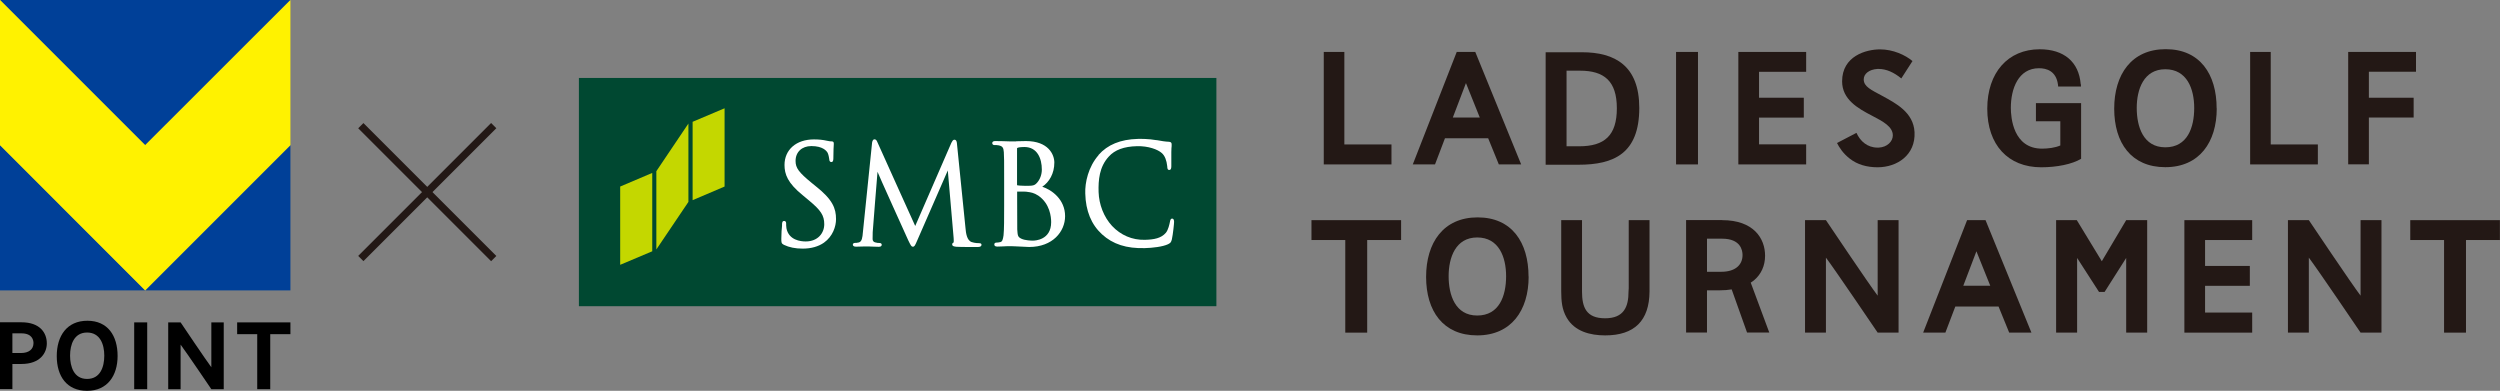 <?xml version="1.0" encoding="UTF-8"?>
<svg id="_レイヤー_2" data-name="レイヤー 2" xmlns="http://www.w3.org/2000/svg" viewBox="0 0 244.04 38.15">
  <rect x="0" y="0" width="244.04" height="38.15" fill="#808080" stroke="none"/>
  <defs>
    <style>
      .cls-1 {
        fill: #004831;
      }

      .cls-2 {
        fill: #fff;
      }

      .cls-3 {
        fill: #231815;
      }

      .cls-4 {
        fill: #c4d700;
      }

      .cls-5 {
        fill: #004098;
      }

      .cls-6 {
        fill: #fff200;
      }
    </style>
  </defs>
  <g id="image">
    <g>
      <g>
        <g>
          <g>
            <path d="M2.09,31.46c1.84,0,2.48,1.06,2.48,2.06,0,.93-.65,2.01-2.48,2.01h-.88v2.45H0v-6.52h2.09ZM2.05,34.46c.76,0,1.22-.36,1.22-.97,0-.28-.12-.95-1.18-.95h-.88v1.92h.84Z"/>
            <path d="M11.48,34.74c0,1.95-1.01,3.41-2.98,3.41s-2.96-1.41-2.96-3.39,1-3.45,2.99-3.45,2.95,1.46,2.95,3.44ZM10.18,34.71c0-1.11-.42-2.25-1.68-2.25s-1.66,1.16-1.66,2.25.38,2.28,1.66,2.28,1.68-1.15,1.68-2.28Z"/>
            <path d="M14.37,37.99h-1.27v-6.52h1.27v6.52Z"/>
            <path d="M20.63,37.99s-2.5-3.69-3-4.35v4.35h-1.21v-6.52h1.21s2.5,3.72,3,4.38v-4.38h1.21v6.52h-1.21Z"/>
            <path d="M26.38,32.62v5.37h-1.27v-5.37h-1.96v-1.15h5.2v1.15h-1.97Z"/>
          </g>
          <g>
            <polygon class="cls-5" points="28.35 28.35 28.35 14.17 14.17 28.35 28.35 28.35"/>
            <polygon class="cls-5" points="0 28.35 14.17 28.35 0 14.17 0 28.35"/>
            <polygon class="cls-5" points="28.35 0 0 0 0 0 14.17 14.17 28.35 0"/>
            <polygon class="cls-6" points="14.17 14.17 0 0 0 14.17 14.17 28.35 28.35 14.17 28.35 0 14.17 14.17"/>
          </g>
        </g>
        <g>
          <rect class="cls-1" x="76.48" y="-12.36" width="22.28" height="62.23" transform="translate(68.87 106.37) rotate(-90)"/>
          <g>
            <g>
              <polygon class="cls-4" points="60.54 18.21 60.54 25.85 63.67 24.53 63.67 16.88 60.54 18.21"/>
              <polygon class="cls-4" points="67.61 11.89 67.61 19.54 70.73 18.21 70.73 10.57 67.61 11.89"/>
              <polygon class="cls-4" points="64.07 16.71 64.07 24.35 67.2 19.71 67.2 12.06 64.07 16.71"/>
            </g>
            <g>
              <path class="cls-2" d="M76.58,16.09c0,.92.3,1.77,1.78,2.97l.6.5c1.17.97,1.5,1.47,1.5,2.33s-.62,1.68-1.81,1.68c-.49,0-1.65-.12-1.88-1.28-.03-.18-.03-.36-.03-.47,0-.07,0-.25-.2-.25-.19,0-.19.2-.2.31v.16c-.03.27-.07.72-.07,1.26,0,.37,0,.47.25.6h0c.52.25,1.12.37,1.84.37.81,0,1.53-.2,2.07-.58.87-.62,1.18-1.59,1.18-2.3,0-1.05-.33-1.91-1.99-3.22l-.37-.3c-1.28-1.05-1.59-1.47-1.59-2.16,0-.87.62-1.45,1.54-1.45,1.11,0,1.48.46,1.59.66.07.13.15.48.16.63,0,.1.03.27.21.27.19,0,.19-.27.19-.41,0-.71.03-1.14.04-1.31v-.11c0-.13-.07-.19-.22-.19-.09,0-.19,0-.45-.06-.39-.09-.79-.13-1.27-.13-1.72,0-2.87,1-2.87,2.5Z"/>
              <path class="cls-2" d="M92.9,13.87s-3.54,8.15-3.56,8.19c-.02-.02-3.7-8.2-3.7-8.2-.05-.12-.12-.26-.27-.26-.18,0-.22.22-.24.32,0,0-.9,8.77-.9,8.77-.04.47-.08.91-.41.98-.18.04-.24.04-.35.04-.13,0-.22.07-.22.16,0,.08.04.21.3.21.22,0,.61-.02.77-.02.16,0,.21,0,.21,0h.31c.15,0,.59.03.91.03.11,0,.32,0,.32-.21,0-.09-.09-.16-.2-.16-.13,0-.24,0-.44-.06-.15-.03-.25-.16-.25-.32,0-.23,0-.46.01-.67,0,0,.46-5.9.47-5.9-.03,0,3,6.69,3,6.69.25.51.3.62.45.62.16,0,.21-.11.41-.57,0,0,3-6.87,3-6.87l.57,6.59c0,.08,0,.15.01.21,0,.11,0,.23-.02.24-.11.04-.13.11-.13.18,0,.17.19.21.43.23.48.03,1.81.02,2.08.02.33,0,.35-.16.35-.21s-.02-.16-.19-.16c-.12,0-.43,0-.77-.11-.48-.17-.56-.9-.6-1.34l-.83-8.2c-.01-.19-.04-.45-.25-.45-.16,0-.23.17-.27.27Z"/>
              <path class="cls-2" d="M99.3,14.46s0-.03.08-.05c.18-.05.45-.06.62-.06,1.26,0,1.7,1.13,1.7,2.2,0,.48-.17.95-.46,1.28-.26.29-.4.31-1.14.31-.46,0-.7-.04-.79-.05,0,0-.03-.02-.03-.05,0-.03,0-3.58,0-3.58ZM99.18,13.8h-.5s-.17,0-.17,0c-.29-.01-.88-.03-1.34-.03-.07,0-.31,0-.31.2,0,.11.08.19.2.19.11,0,.33,0,.43.03.37.08.47.22.5.67.03.42.03.8.03,2.88v2.35c0,1.25,0,2.33-.06,2.89-.06.4-.12.61-.31.65-.15.04-.29.05-.38.05-.15,0-.21.09-.21.18,0,.21.24.21.32.21.28,0,.7-.03,1-.04h.31s.51.02.51.02c.45.03,1.07.06,1.26.06,2.3,0,3.51-1.51,3.51-3.01,0-1.63-1.3-2.57-2.23-2.87.68-.45,1.18-1.29,1.18-2.36,0-.78-.58-2.1-2.77-2.1-.36,0-.69.01-.96.02ZM99.7,23.3c-.35-.17-.36-.3-.4-.91v-.05c-.01-.19-.01-1.88-.01-2.88v-.76c.56,0,.9,0,1,.03h0c.31.04.63.08,1.07.37,1.13.78,1.25,2.07,1.25,2.59,0,1.75-1.6,1.8-1.78,1.8-.12,0-.76-.01-1.13-.19Z"/>
              <path class="cls-2" d="M107.24,15.14c-1.01,1.15-1.34,2.69-1.3,3.75.04,1.69.59,3.03,1.63,3.98,1.06.97,2.39,1.4,4.19,1.35.74-.02,1.73-.13,2.26-.38.25-.13.29-.18.37-.46.11-.47.23-1.64.22-1.74,0-.27-.13-.3-.19-.3-.17,0-.18.18-.21.29-.05.26-.17.81-.4,1.09-.46.54-1.16.67-2.06.69-1.22.03-2.35-.45-3.2-1.36-.8-.87-1.27-2.08-1.31-3.31-.03-1.14.06-2.44.99-3.45.59-.66,1.49-.99,2.75-1.02,1.11-.03,2.04.32,2.43.67.3.26.47.72.53,1.28.01.16.01.38.2.37.19,0,.2-.23.2-.38v-1.37c0-.29.02-.47.03-.58v-.18c0-.15-.07-.22-.25-.24-.37-.01-.76-.08-1.2-.16h-.05c-.74-.13-1.52-.13-1.82-.12-1.68.05-2.93.56-3.82,1.57Z"/>
            </g>
          </g>
        </g>
        <g>
          <rect class="cls-3" x="32.53" y="18.39" width="18.35" height=".72" transform="translate(-1.04 34.98) rotate(-45)"/>
          <rect class="cls-3" x="41.34" y="9.58" width=".72" height="18.35" transform="translate(-1.04 34.98) rotate(-45)"/>
        </g>
      </g>
      <g>
        <g>
          <path class="cls-3" d="M131.23,14.1h4.6v1.95h-6.61V5.07h2.01v9.03Z"/>
          <path class="cls-3" d="M146.31,16.05s-.46-1.14-1.04-2.55h-4.22c-.54,1.41-.97,2.55-.97,2.55h-2.17l4.29-10.98h1.81l4.48,10.98h-2.17ZM144.45,11.47c-.69-1.71-1.32-3.28-1.35-3.36l-1.28,3.36h2.63Z"/>
          <path class="cls-3" d="M150.88,16.08V5.1h3.54c3.23,0,5.6,1.32,5.6,5.44,0,4.45-2.49,5.54-5.93,5.54h-3.21ZM152.92,6.9v7.38h1.23c2.47,0,3.68-1.04,3.68-3.71s-1.25-3.67-3.6-3.67h-1.31Z"/>
          <path class="cls-3" d="M165.75,16.05h-2.14V5.07h2.14v10.98Z"/>
          <path class="cls-3" d="M171.71,7.01v2.53h4.37v1.94h-4.37v2.61h4.6v1.96h-6.62V5.07h6.62v1.94h-4.6Z"/>
          <path class="cls-3" d="M185.59,7.65c-.71-.58-1.45-.92-2.2-.92h-.12c-.81.05-1.34.47-1.34,1.02,0,.71.72,1.02,1.83,1.62,1.29.71,3.03,1.59,3.13,3.53.11,2.22-1.68,3.43-3.61,3.43-1.05,0-1.98-.27-2.71-.84-.69-.54-1.03-1.11-1.25-1.53l1.9-.99c.37.82,1.07,1.44,2.06,1.44.04,0,.07,0,.11,0,.84-.04,1.38-.61,1.38-1.19,0-.86-.95-1.36-2.04-1.93-1.37-.71-2.91-1.58-2.91-3.35,0-2.47,2.34-3.12,3.7-3.12,1.28,0,2.47.55,3.17,1.14l-1.1,1.71Z"/>
          <path class="cls-3" d="M203.12,8.2l.02.25h-2.23l-.02-.2c-.18-1.32-1.11-1.59-1.85-1.59-2.02,0-2.75,2-2.75,3.87,0,.93.22,3.98,3.05,3.98.58,0,1.29-.09,1.78-.31v-2.36h-2.38v-1.77h4.41v5.43c-.87.53-2.38.83-3.89.83-3.25,0-5.27-2.2-5.27-5.72s2.02-5.8,5.12-5.8c2.37,0,3.82,1.23,4,3.4Z"/>
          <path class="cls-3" d="M216.39,10.58c0,3.29-1.69,5.74-5.02,5.74s-4.99-2.38-4.99-5.71,1.68-5.81,5.03-5.81,4.97,2.45,4.97,5.78ZM214.19,10.54c0-1.87-.71-3.78-2.82-3.78s-2.79,1.96-2.79,3.78.63,3.84,2.79,3.84,2.82-1.93,2.82-3.84Z"/>
          <path class="cls-3" d="M221.66,14.1h4.6v1.95h-6.61V5.07h2.01v9.03Z"/>
          <path class="cls-3" d="M231.24,7v2.54h4.37v1.93h-4.37v4.57h-2.02s0-10.97,0-10.97h6.62v1.93h-4.6Z"/>
        </g>
        <g>
          <path class="cls-3" d="M133.46,23.43v9.04h-2.14v-9.04h-3.3v-1.94h8.75v1.94h-3.32Z"/>
          <path class="cls-3" d="M149.22,27c0,3.29-1.69,5.74-5.02,5.74s-4.99-2.38-4.99-5.71,1.68-5.81,5.03-5.81,4.97,2.45,4.97,5.78ZM147.02,26.96c0-1.87-.71-3.78-2.82-3.78s-2.79,1.96-2.79,3.78.63,3.84,2.79,3.84,2.82-1.93,2.82-3.84Z"/>
          <path class="cls-3" d="M161.02,28.46c-.02,2.84-1.47,4.28-4.33,4.28-1.45,0-2.97-.38-3.75-1.72-.48-.83-.53-1.63-.54-2.56v-6.97h2.03v6.97c0,1.52.4,2.61,2.25,2.61s2.29-1.13,2.29-2.61l.02-.32v-6.65h2.03v6.97Z"/>
          <path class="cls-3" d="M168.11,21.49c3.08,0,4.19,1.79,4.19,3.47,0,.98-.38,1.82-1.09,2.41-.09.08-.2.14-.31.22l1.81,4.87h-2.17l-1.5-4.21c-.36.06-.74.09-1.16.09h-1.25v4.12h-2.04v-10.98h3.52ZM168.03,26.53c1.29,0,2.07-.61,2.07-1.64,0-.47-.2-1.59-1.99-1.59h-1.48v3.23h1.41Z"/>
          <path class="cls-3" d="M183.29,32.47s-4.2-6.2-5.05-7.32v7.32h-2.04v-10.98h2.04s4.2,6.26,5.05,7.37v-7.37h2.04v10.98h-2.04Z"/>
          <path class="cls-3" d="M196.13,32.47s-.46-1.14-1.04-2.55h-4.22c-.54,1.41-.97,2.55-.97,2.55h-2.17l4.29-10.98h1.8l4.48,10.98h-2.17ZM194.28,27.89c-.69-1.71-1.32-3.28-1.35-3.36l-1.28,3.36h2.63Z"/>
          <path class="cls-3" d="M207.55,32.47v-7.29l-2.11,3.32h-.54l-2.14-3.32v7.29h-2.05v-10.98h2.02l2.44,4.01,2.38-4.01h2.05v10.98h-2.05Z"/>
          <path class="cls-3" d="M215.25,23.43v2.53h4.37v1.94h-4.37v2.61h4.6v1.96h-6.62v-10.98h6.62v1.94h-4.6Z"/>
          <path class="cls-3" d="M230.43,32.47s-4.2-6.2-5.05-7.32v7.32h-2.04v-10.98h2.04s4.2,6.26,5.05,7.37v-7.37h2.04v10.98h-2.04Z"/>
          <path class="cls-3" d="M240.72,23.43v9.04h-2.14v-9.04h-3.3v-1.94h8.75v1.94h-3.32Z"/>
        </g>
      </g>
    </g>
  </g>
</svg>